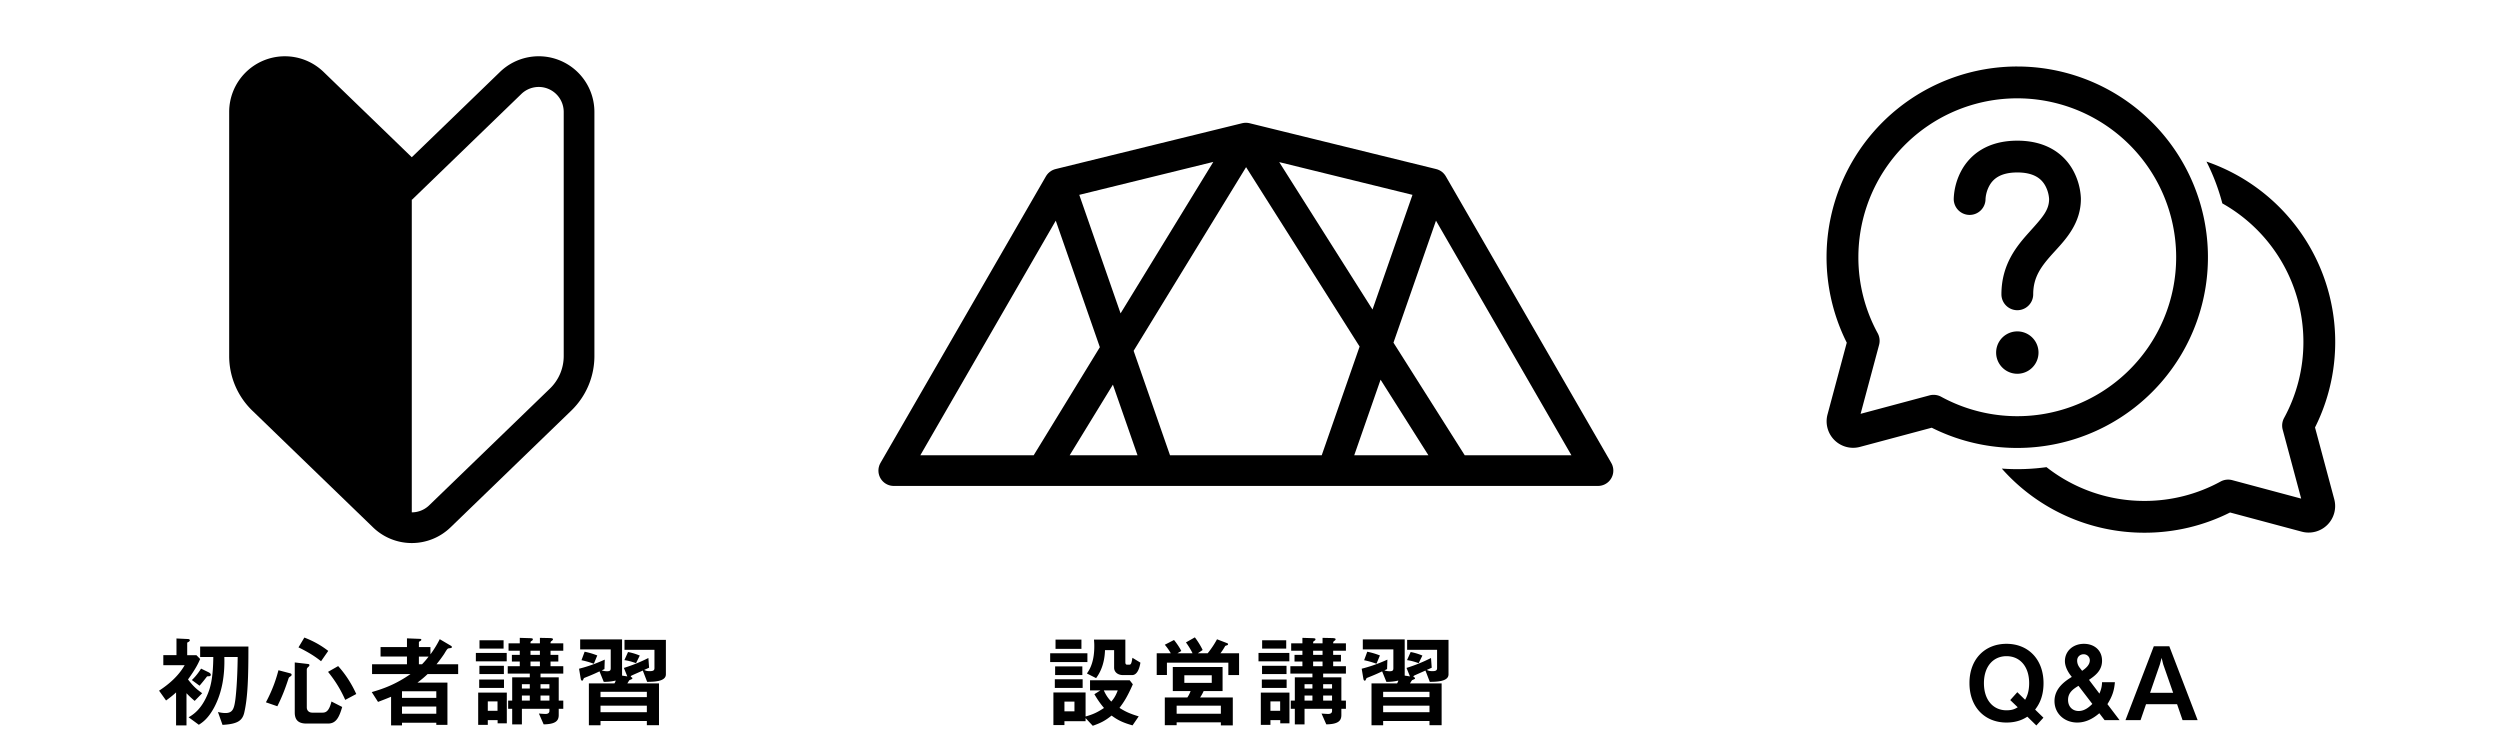 <svg width="593" height="176" viewBox="0 0 593 176" fill="none" xmlns="http://www.w3.org/2000/svg"><path fill="#fff" d="M0 0h593v176H0z"/><path d="M270.1 169.925l-1.464 2.136c-2.184-.624-3.408-1.176-4.968-2.328-1.512 1.2-2.424 1.704-4.464 2.424l-1.704-1.824v.744h-5.016v.912h-2.616v-7.728h7.632v5.688c1.728-.48 2.784-.96 4.368-2.016-.72-.864-1.32-1.632-2.28-3.264l1.44-.912h-2.472v-2.4h9.408l.744.96c-1.368 3.12-2.232 4.368-3.168 5.592 1.224.768 2.232 1.32 4.56 2.016zm-15.24-1.2v-2.304h-2.376v2.304h2.376zm10.272-4.968h-3.312c.504 1.104.984 1.824 1.776 2.664.384-.456.984-1.152 1.536-2.664zm5.376-6.576c-.12.72-.528 2.952-1.992 2.952h-2.112c-1.224 0-2.136-.672-2.136-1.776v-4.152h-2.16c-.12 3.84-1.56 5.88-2.112 6.648l-2.184-1.104c.432-.624.816-1.224 1.176-2.328.432-1.32.576-2.736.576-4.128 0-.48 0-.648-.072-1.584h7.44v5.352c0 .528.216.6.408.6h.552c.432 0 .528-.504.72-1.632l1.896 1.152zm-13.992-3.264h-6.144v-2.208h6.144v2.208zm.288 9.264h-6.6v-2.064h6.6v2.064zm1.128-6.144H249.1v-2.088h8.832v2.088zm-1.2 3.096h-6.456v-2.064h6.456v2.064zm35.688 11.928h-2.832v-.72H279.1v.672h-2.808v-6.576h5.352c.288-.432.528-.864.768-1.512h-4.224v-5.712h11.808v5.712h-4.488c-.12.264-.456.96-.84 1.512h7.752v6.624zm1.488-11.928h-2.544v-2.952h-14.568v2.928h-2.424v-5.16h3.336a13.03 13.03 0 00-1.416-2.016l2.184-1.128c.48.576 1.32 1.752 1.728 2.616l-.912.528h3.576c-.384-.816-1.032-1.848-1.56-2.568l2.112-1.2c.696.888 1.464 2.16 1.848 3l-1.128.768h2.328a21.336 21.336 0 002.208-3.312l2.184.84c.336.12.432.168.432.336 0 .072-.048.168-.12.192-.072.048-.48.168-.552.216a13.543 13.543 0 01-1.128 1.728h4.416v5.184zm-6.48 1.848v-1.8h-6.504v1.8h6.504zm2.16 7.32v-1.92H279.1v1.92h10.488zm29.664-1.176h-1.08v1.488c0 1.44-.864 2.16-3.576 2.208l-1.128-2.568c.528.048 1.368.096 1.584.096.384 0 .912-.12.912-.72v-.504h-6.528v3.696h-2.304v-3.696h-.96v-1.944h.96v-5.52h4.176v-.888h-5.232v-1.752h2.856v-1.104h-1.872v-1.584h1.872v-.984h-2.664v-1.752h2.664v-1.296l2.328.072c.672.024.768.072.768.288 0 .168-.096.24-.288.36-.264.192-.264.192-.264.576h2.232v-1.296l2.304.048c.648.024.792.12.792.288 0 .12-.072.216-.24.336-.312.24-.336.288-.336.624h3.024v1.752h-3.024v.984h1.848v1.584h-1.848v1.104h3.024v1.752h-5.4v.888h4.32v5.52h1.08v1.944zm-3.288-4.8v-1.032h-2.112v1.032h2.112zm0 2.856v-1.2h-2.112v1.2h2.112zm-4.656-2.856v-1.032h-1.872v1.032h1.872zm0 2.856v-1.2h-1.872v1.2h1.872zm2.4-10.848v-.984h-2.232v.984h2.232zm0 2.688v-1.104h-2.232v1.104h2.232zm-8.544 1.872h-5.808v-1.968h5.808v1.968zm.024 3.288h-5.88v-1.992h5.88v1.992zm.672 8.4h-2.184v-.768h-2.328v1.128h-2.28v-7.656h6.792v7.296zm-2.208-2.976v-2.232h-2.304v2.232h2.304zm1.44-14.76h-5.712v-1.968h5.712v1.968zm.744 3.024h-7.32v-1.992h7.32v1.992zm37.752 3.096c0 1.728-2.88 1.752-4.44 1.776l-1.032-2.688c-.408.192-2.616 1.152-2.712 1.224-.096.072-.12.168-.144.288.096.048.384.12.384.312 0 .168-.072.192-.648.432-.12.048-.456.672-.552.792h7.512v9.912h-2.88v-.984h-10.992v1.008h-2.76v-9.936h6.072c.096-.168.24-.408.288-.672-.456.096-1.272.312-2.832.312l-1.008-2.496c-1.272.624-2.28 1.032-3.552 1.536-.12.048-.168.096-.24.264-.12.288-.168.408-.336.408-.264 0-.312-.432-.336-.528l-.384-2.304c1.392-.36 3.288-.888 6.096-2.16l-.072 2.256c-.336.144-.36.168-.648.312.312.072.672.192 1.272.192.744 0 .864-.24.864-.744v-4.44h-7.248v-2.376h9.936v8.592l1.248.192-.816-2.016a36.783 36.783 0 005.808-2.352l.168 2.304-1.176.528c.408.192.696.288 1.32.288.816 0 1.128-.168 1.128-.72v-4.344h-7.104v-2.352h9.816v8.184zm-4.512 5.4v-1.272h-10.992v1.272h10.992zm0 3.576v-1.56h-10.992v1.56h10.992zm-1.68-13.44l-.888 1.8c-.912-.312-1.632-.552-2.76-.72l.864-1.92c.504.096 1.536.312 2.784.84zm-10.08-.024l-.816 1.968c-.912-.336-1.8-.6-2.928-.84l.744-2.016c1.152.24 1.944.48 3 .888zm-268.392-2.112c0 7.272-.144 12.024-.984 15.672-.456 1.944-1.656 2.712-5.16 2.904l-1.08-3.048c.408.096 1.056.24 1.776.24 1.704 0 2.04-1.008 2.328-3.024.12-.84.504-4.2.576-10.272h-3.168c.12 4.104-.456 8.232-2.352 11.856-1.512 2.856-2.928 3.72-3.696 4.224l-2.424-1.776c.984-.576 3.048-1.8 4.608-5.712.72-1.8 1.2-4.128 1.248-8.592h-3.12v-2.472h11.448zm-8.928 6.672c0 .384-.288.384-.864.384-.408.528-.816 1.08-1.8 2.232l-1.824-1.344c1.08-1.008 1.848-2.16 2.184-2.712l1.728.84c.36.168.576.384.576.6zm-2.04 4.392l-1.776 1.824a21.113 21.113 0 01-1.944-1.824v7.632h-2.472v-7.824c-.384.36-.984.912-2.376 1.92l-1.656-2.328c2.424-1.584 4.632-3.528 6.072-6.048H38.74v-2.376h3.12v-3.96l2.472.12c.168 0 .696-.024.696.312 0 .24-.384.432-.624.552v2.976h2.184l.888.912c-.48 1.104-1.032 2.28-2.88 4.848 1.248 1.608 1.896 2.208 3.36 3.264zm29.904-10.032l-1.704 2.448c-.816-.648-2.328-1.824-5.352-3.288l1.392-2.328c2.136.84 3.864 1.776 5.664 3.168zm6.648 10.224l-2.616 1.392c-1.296-2.904-2.64-4.848-4.08-6.648l2.4-1.368c1.776 1.968 3.192 4.2 4.296 6.624zm-3.336 3.072c-.744 2.544-1.488 3.936-3.36 3.936H72.7c-1.92 0-2.784-.84-2.784-2.64v-11.856l3.12.36c.192.024.36.072.36.288 0 .144-.096.264-.288.432-.264.24-.336.408-.336.6v8.976c0 .792.552 1.248 1.296 1.248h2.448c.84 0 1.56-.408 2.112-2.64l2.544 1.296zm-12-7.632c0 .12-.072.24-.216.336-.384.264-.432.288-.528.576-.84 2.568-1.536 4.32-2.64 6.552l-2.712-.936c1.776-3.336 2.52-5.904 2.976-7.608l2.832.744c.168.048.288.168.288.336zm39.504-.168h-7.248c-.48.456-1.128 1.056-2.4 2.016h7.104v10.032h-2.64v-.504h-8.136v.624h-2.592v-6.792c-1.08.456-1.704.696-3.096 1.224l-1.488-2.328c3.12-.888 5.904-1.992 9.192-4.272h-9.12v-2.328h8.28v-1.824h-6.264v-2.256h6.264v-2.064l3.072.12c.216 0 .336.096.336.192 0 .168-.144.24-.24.312-.144.072-.336.168-.336.312v1.128h2.736v1.728a24.775 24.775 0 002.208-3.6l2.688 1.584c.072.048.192.144.192.288 0 .192-.192.24-.672.288-.336.048-.408.072-1.176 1.368a35.632 35.632 0 01-1.8 2.424h5.136v2.328zm-5.184 5.64v-1.56h-8.136v1.56h8.136zm0 3.768v-1.704h-8.136v1.704h8.136zm-1.824-13.56h-2.304v1.824h.744c.84-.864 1.248-1.416 1.56-1.824zm31.944 12.384h-1.08v1.488c0 1.44-.864 2.16-3.576 2.208l-1.128-2.568c.528.048 1.368.096 1.584.096.384 0 .912-.12.912-.72v-.504h-6.528v3.696h-2.304v-3.696h-.96v-1.944h.96v-5.52h4.176v-.888h-5.232v-1.752h2.856v-1.104h-1.872v-1.584h1.872v-.984h-2.664v-1.752h2.664v-1.296l2.328.072c.672.024.768.072.768.288 0 .168-.096.24-.288.36-.264.192-.264.192-.264.576h2.232v-1.296l2.304.048c.648.024.792.12.792.288 0 .12-.072.216-.24.336-.312.24-.336.288-.336.624h3.024v1.752h-3.024v.984h1.848v1.584h-1.848v1.104h3.024v1.752h-5.4v.888h4.32v5.52h1.08v1.944zm-3.288-4.8v-1.032h-2.112v1.032h2.112zm0 2.856v-1.2h-2.112v1.2h2.112zm-4.656-2.856v-1.032h-1.872v1.032h1.872zm0 2.856v-1.2h-1.872v1.2h1.872zm2.4-10.848v-.984h-2.232v.984h2.232zm0 2.688v-1.104h-2.232v1.104h2.232zm-8.544 1.872h-5.808v-1.968h5.808v1.968zm.024 3.288h-5.88v-1.992h5.88v1.992zm.672 8.4h-2.184v-.768h-2.328v1.128h-2.28v-7.656h6.792v7.296zm-2.208-2.976v-2.232h-2.304v2.232h2.304zm1.44-14.76h-5.712v-1.968h5.712v1.968zm.744 3.024h-7.32v-1.992h7.32v1.992zm37.752 3.096c0 1.728-2.88 1.752-4.44 1.776l-1.032-2.688c-.408.192-2.616 1.152-2.712 1.224-.096.072-.12.168-.144.288.096.048.384.12.384.312 0 .168-.072.192-.648.432-.12.048-.456.672-.552.792h7.512v9.912h-2.88v-.984h-10.992v1.008h-2.76v-9.936h6.072c.096-.168.24-.408.288-.672-.456.096-1.272.312-2.832.312l-1.008-2.496c-1.272.624-2.28 1.032-3.552 1.536-.12.048-.168.096-.24.264-.12.288-.168.408-.336.408-.264 0-.312-.432-.336-.528l-.384-2.304c1.392-.36 3.288-.888 6.096-2.16l-.072 2.256c-.336.144-.36.168-.648.312.312.072.672.192 1.272.192.744 0 .864-.24.864-.744v-4.44h-7.248v-2.376h9.936v8.592l1.248.192-.816-2.016a36.783 36.783 0 005.808-2.352l.168 2.304-1.176.528c.408.192.696.288 1.32.288.816 0 1.128-.168 1.128-.72v-4.344h-7.104v-2.352h9.816v8.184zm-4.512 5.4v-1.272h-10.992v1.272h10.992zm0 3.576v-1.56h-10.992v1.56h10.992zm-1.68-13.44l-.888 1.8c-.912-.312-1.632-.552-2.76-.72l.864-1.92c.504.096 1.536.312 2.784.84zm-10.08-.024l-.816 1.968c-.912-.336-1.8-.6-2.928-.84l.744-2.016c1.152.24 1.944.48 3 .888zm343.051 6.576c0 3.576-1.344 5.4-1.992 6.264l1.968 1.92-1.68 1.848-2.136-2.088c-.744.48-2.28 1.392-4.944 1.392-5.184 0-8.784-3.696-8.784-9.336-.024-5.664 3.624-9.336 8.784-9.336 5.184 0 8.784 3.696 8.784 9.336zm-3.408 0c0-3.984-2.208-6.408-5.376-6.408-3.096 0-5.352 2.376-5.352 6.408s2.232 6.432 5.352 6.432c1.416 0 2.064-.36 2.664-.72l-1.776-1.704 1.68-1.872 1.848 1.8c.312-.552.96-1.728.96-3.936zm21.442 8.76h-3.552l-1.248-1.632c-.792.672-2.664 2.208-5.232 2.208-3.024 0-5.4-2.112-5.4-5.088 0-3.144 2.664-4.824 4.104-5.736l-.24-.312c-.264-.336-1.392-1.824-1.392-3.432 0-2.376 1.92-4.104 4.512-4.104 2.376 0 4.296 1.464 4.296 4.008 0 2.352-1.656 3.552-3.096 4.536l2.472 3.264c.552-1.296.6-2.04.624-2.712h3.048c-.168 1.968-.6 3.336-1.776 5.208l2.88 3.792zm-7.056-14.184c0-.84-.672-1.44-1.464-1.44-.768 0-1.536.528-1.536 1.512 0 .888.456 1.488.6 1.68l.576.744c.672-.48 1.824-1.296 1.824-2.496zm.6 10.344l-3.288-4.296c-1.176.72-2.472 1.56-2.472 3.336 0 1.68 1.128 2.64 2.52 2.64 1.536 0 2.664-1.128 3.24-1.68zm24.974 3.84h-3.576l-1.296-3.768h-7.368l-1.296 3.768h-3.576l6.72-17.52h3.672l6.72 17.52zm-5.808-6.48l-2.352-6.744-.384-1.536-.408 1.536-2.328 6.744h5.472zm-74.664-103.32a37.703 37.703 0 0127.724-36.35 37.699 37.699 0 1115.695 73.62 37.701 37.701 0 01-23.765-4.164 3.77 3.77 0 00-2.79-.332l-16.336 4.373 4.383-16.346c.25-.935.132-1.93-.332-2.78a37.518 37.518 0 01-4.579-18.02zm37.7-45.24a45.24 45.24 0 00-40.455 65.508l-4.564 17.035a6.283 6.283 0 007.691 7.691l17.025-4.554a45.238 45.238 0 0064.449-50.227 45.243 45.243 0 00-44.146-35.452zm30.16 110.587a45.127 45.127 0 01-33.84-15.211 50.66 50.66 0 0010.602-.341 37.536 37.536 0 0023.238 8.012 37.508 37.508 0 0018.046-4.594 3.768 3.768 0 012.789-.332l16.337 4.373-4.383-16.347a3.767 3.767 0 01.332-2.78 37.542 37.542 0 004.579-18.02 37.69 37.69 0 00-19.227-32.874 49.871 49.871 0 00-3.77-9.923 45.26 45.26 0 0125.752 63.07l4.564 17.03a6.286 6.286 0 01-7.696 7.691l-17.02-4.554a45.067 45.067 0 01-20.303 4.8zm-25.133-42.727a5.026 5.026 0 11-10.052 0 5.026 5.026 0 0110.052 0zm-12.567-36.408v-.005l.01-.16a7.616 7.616 0 01.92-3.047c.764-1.357 2.352-3.106 6.61-3.106 4.258 0 5.846 1.75 6.61 3.106.541.983.859 2.073.93 3.192v.015c-.01 2.624-1.533 4.313-4.594 7.711l-.091.106c-2.915 3.232-6.625 7.61-6.625 14.773a3.77 3.77 0 107.54 0c0-4.147 1.94-6.68 4.685-9.727l.628-.688c2.519-2.755 5.997-6.555 5.997-12.205v-.01l-.005-.246a15.181 15.181 0 00-1.895-6.62c-2.061-3.67-6.133-6.947-13.18-6.947-7.052 0-11.119 3.277-13.18 6.947a15.154 15.154 0 00-1.9 6.78v.096a3.767 3.767 0 003.752 3.788 3.77 3.77 0 003.788-3.753z" fill="#000"/><path d="M97.676 42.36L74.223 19.68A9.57 9.57 0 0058 26.561V84.46a14.364 14.364 0 004.375 10.322l28.645 27.697a9.572 9.572 0 0013.311 0l28.648-27.698a14.37 14.37 0 003.237-4.716 14.373 14.373 0 001.138-5.605v-57.9a9.565 9.565 0 00-5.833-8.815 9.568 9.568 0 00-10.392 1.934L97.676 42.36z" stroke="#000" stroke-width="7.28" stroke-miterlimit="10"/><path d="M61.64 26.559a5.932 5.932 0 017.013-5.832 5.93 5.93 0 013.04 1.568h0L94.036 43.9v76.381a5.842 5.842 0 01-.482-.418l-.003-.002-28.646-27.698a10.728 10.728 0 01-3.265-7.705v-57.9z" fill="#000" stroke="#000" stroke-width="7.28"/><path d="M316.101 111.627l23.692-67.988m5.634 67.987L295.521 32.76m-20.581 78.867l-23.691-67.988m-4.018 67.987l48.29-78.866m83.521 78.866l-39.249-67.988-44.272-10.878-44.272 10.878L212 111.626h167.042z" stroke="#000" stroke-width="7.28" stroke-linecap="round" stroke-linejoin="round"/></svg>